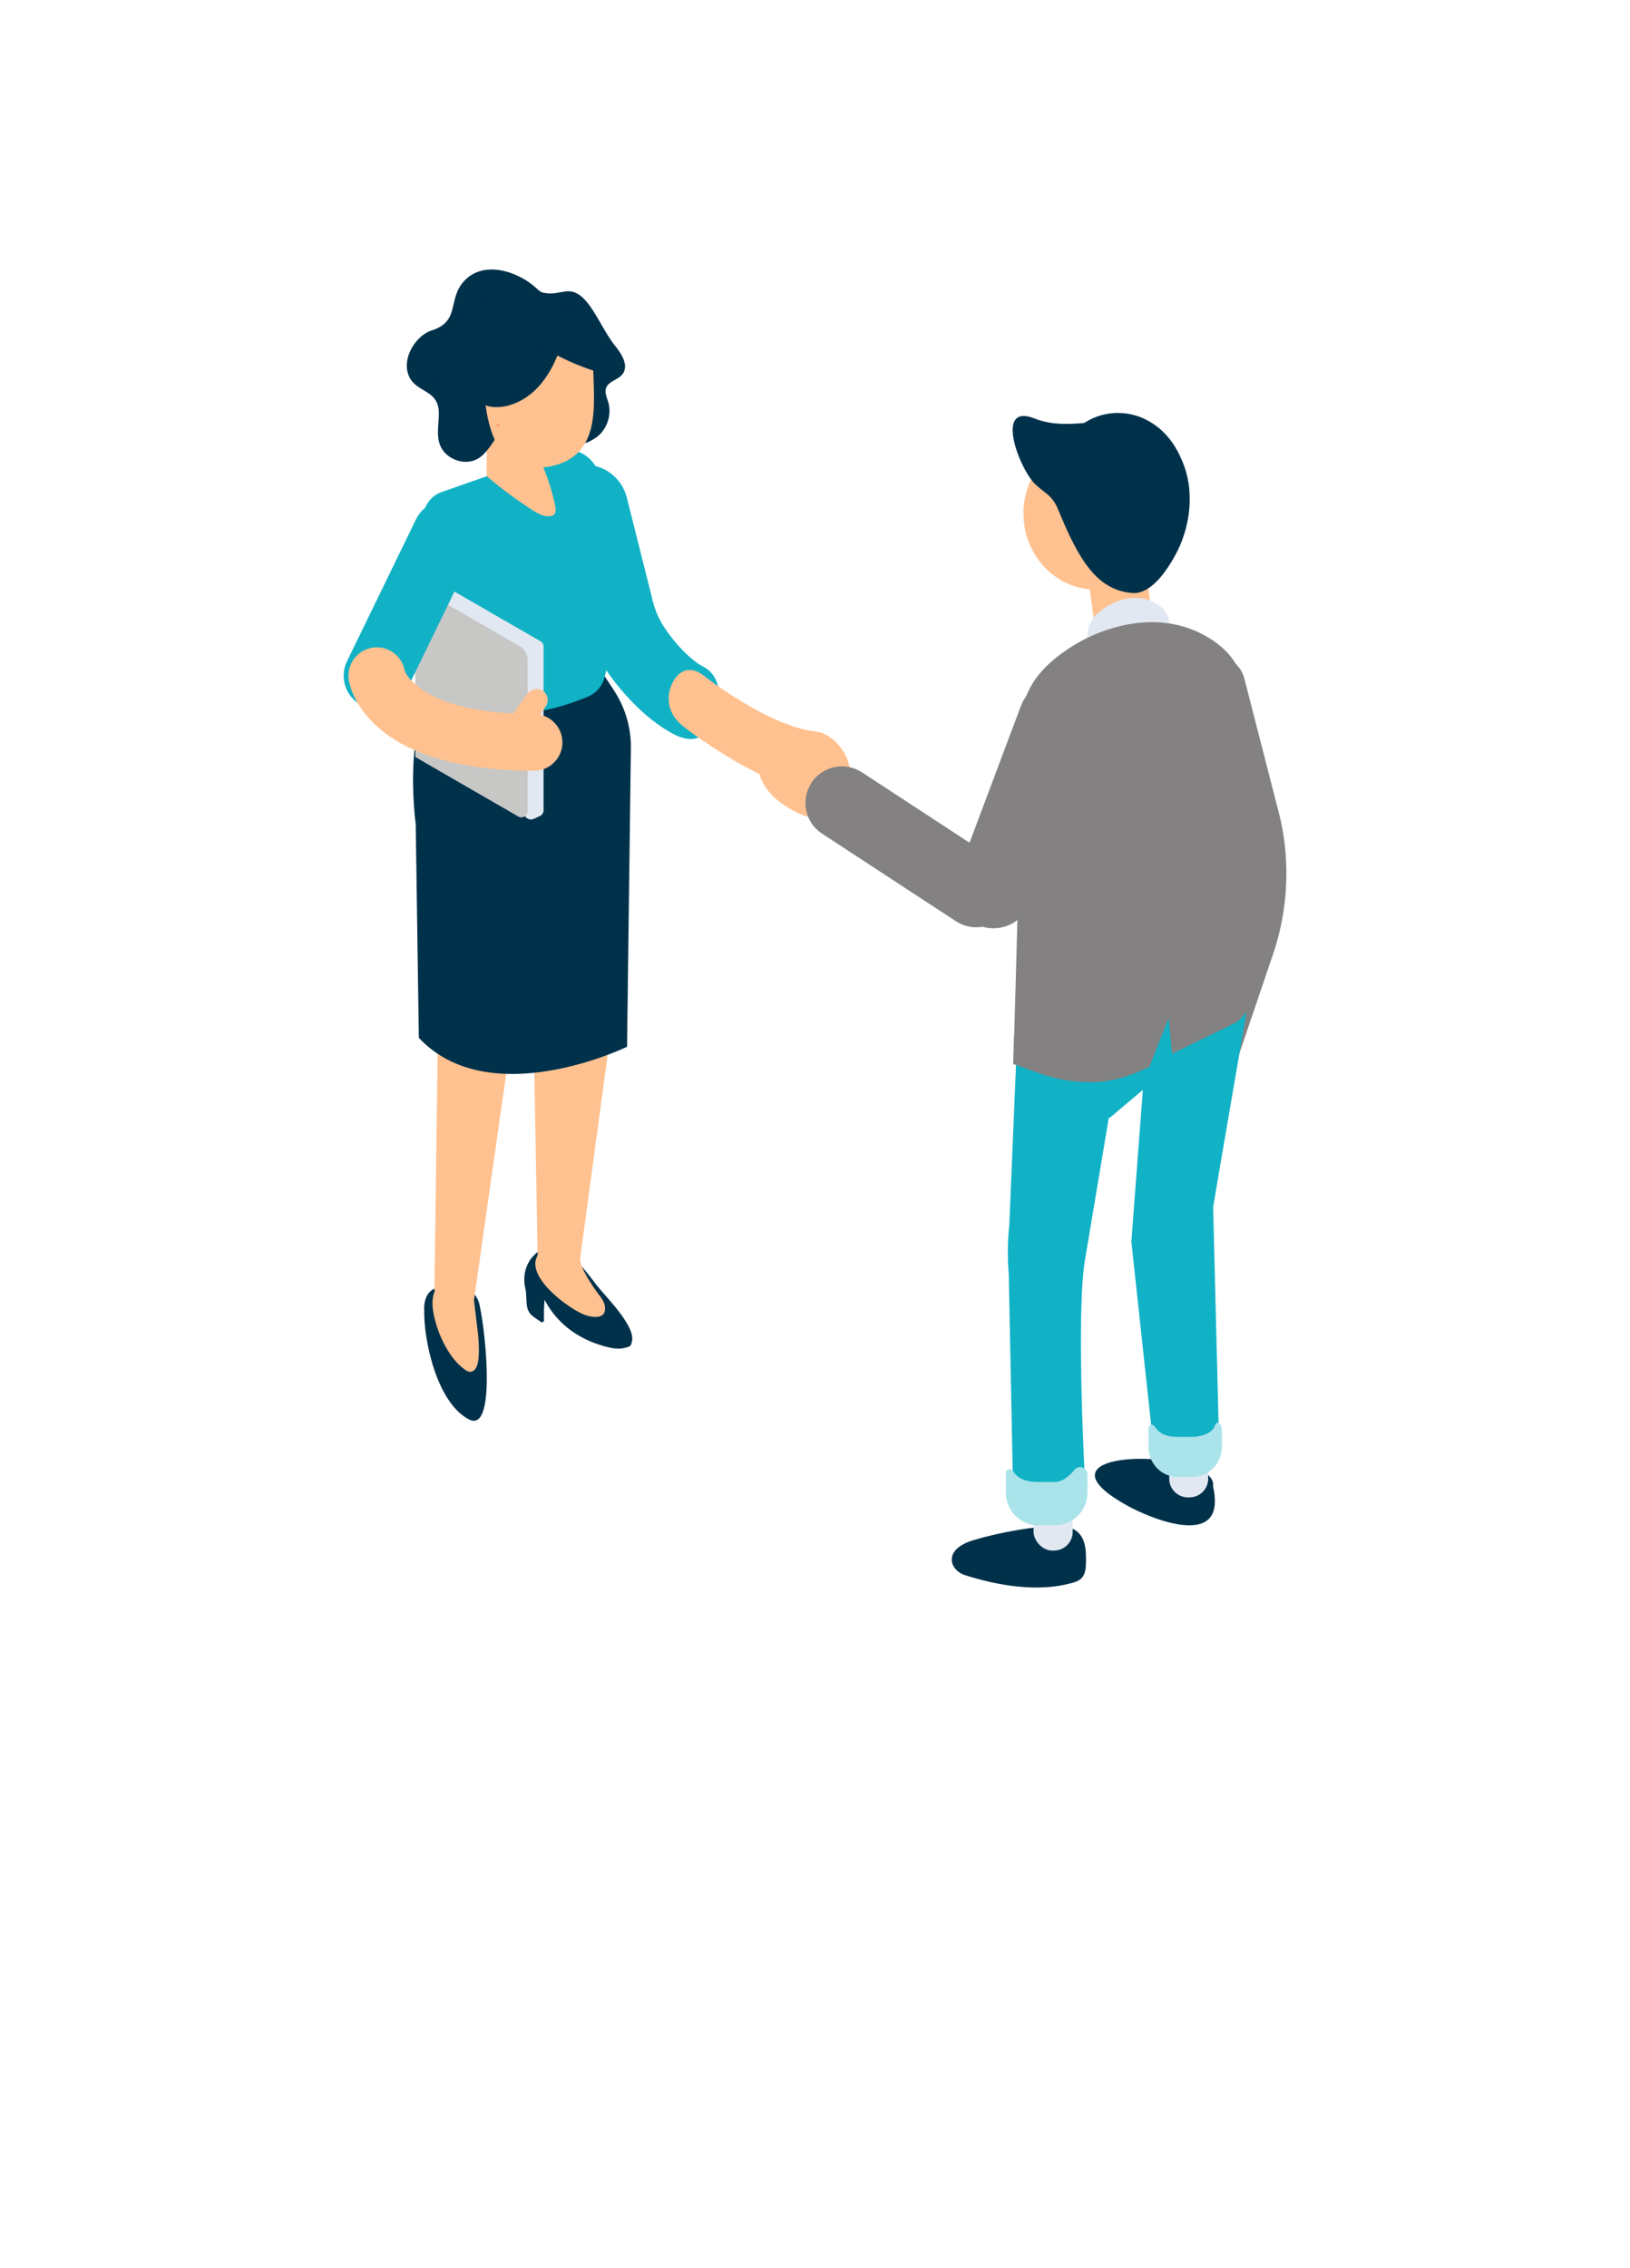 <?xml version="1.0" encoding="UTF-8"?><svg id="_レイヤー_2" xmlns="http://www.w3.org/2000/svg" width="115" height="160" viewBox="0 0 115 160"><defs><style>.cls-1{fill:none;}.cls-1,.cls-2,.cls-3,.cls-4,.cls-5,.cls-6,.cls-7,.cls-8,.cls-9,.cls-10,.cls-11{stroke-width:0px;}.cls-2{fill:#3772ce;}.cls-3{fill:#838181;}.cls-4{fill:#12b2c6;}.cls-5{fill:#1f3598;}.cls-6{fill:#c7c7c6;}.cls-7{fill:#aae3ea;}.cls-8{fill:#ff8358;}.cls-9{fill:#e2e8f2;}.cls-10{fill:#ffc18f;}.cls-11{fill:#00314b;}</style></defs><g id="design"><path class="cls-4" d="m47.8,51.92c1.32.55,2.1,0,2.61-1.28.53-1.34.5-2.98-.86-3.65-.63-.31-1.74-1.33-2.64-2.67-.44-.65-.75-1.39-.92-2.18,0-.03-.01-.06-.02-.09l-1.75-6.96c-.37-1.48-1.82-2.49-3.23-2.25-1.41.24-2.25,1.64-1.88,3.12l1.74,6.92c.34,1.52.94,2.94,1.8,4.22,1.43,2.13,3.29,3.9,4.98,4.74.06.03.11.05.17.08Z"/><path class="cls-10" d="m49.71,52.32c1.98,1.36,5.52,3.49,8.69,3.85,1.08.12,1.77-.8,1.53-2.07-.24-1.26-1.31-2.38-2.39-2.5-3.38-.38-7.8-3.88-7.85-3.91-1.02-.82-1.87-.38-2.3.59-.42.97-.26,2.09.76,2.91.07.06.65.52,1.55,1.14Z"/><path class="cls-5" d="m33.77,91.85c.02.07.04.13.05.2l-.05-.2Z"/><path class="cls-5" d="m33.77,91.85s-.01-.03-.02-.05c-.04-.15-.07-.29-.11-.43l.13.49Z"/><path class="cls-11" d="m29.92,92.28c.03-.85.38-1.43,1.29-1.53.61-.07,1.26-.11,1.79.17.35.18.62.5.76.88.36.99,1.41,9.4-.67,8.33-2.26-1.16-3.23-5.6-3.16-7.84Z"/><path class="cls-11" d="m37.57,88.66c1.7-1.97,3.61.82,4.51,1.98.61.79,2.75,2.87,2.51,3.97-.08.38-.13.37-.51.47-.38.1-.78.05-1.16-.04-2-.48-3.59-1.61-4.5-3.35-.04.48-.05.96-.04,1.45,0,.11-.12.17-.21.11-.19-.12-.37-.25-.55-.38-.67-.5-.38-1.2-.56-2-.18-.77-.02-1.6.51-2.21Z"/><path class="cls-10" d="m30.69,91.04c-.2.43-.2.93-.14,1.39.21,1.41,1.03,3.32,2.24,4.18.11.08.24.16.38.16.27,0,.44-.26.51-.5.17-.55.1-1.72.03-2.29-.09-.75-.18-1.5-.27-2.26l2.63-18.5.48-7.03.39-6.9.73,14.8.26,14.47c0,.14-.03-.13,0,0-.92,1.53,2.32,3.86,3.4,4.22.53.17,1.47.29,1.35-.61-.05-.38-.31-.69-.54-.99-.33-.45-1.28-1.85-1.21-2.4.02-.16,2.16-16,2.16-16l.52-21.62-5.35,2.18-8.72-1.28,1.45,4.09-.1,17.09-.24,17.78Z"/><path class="cls-11" d="m42.29,47.14l1.02,1.55c.8,1.22,1.22,2.64,1.2,4.08l-.27,21.07s-9.68,4.71-14.69-.63l-.22-15.08s-1.19-8.5,2.4-10.48l10.57-.51Z"/><path class="cls-2" d="m38.2,28.76s-.01,0-.02.01c0-.03,0-.06,0-.09,0,.03,0,.06.03.08Z"/><path class="cls-4" d="m29.9,37.28l.74,2.77,1.45,8.42c.15.57,1.15,1.04,1.64,1.29,1.34.66,3.94.99,7.79-.64.59-.25,1.04-.81,1.17-1.49l1.51-6.24.02-.13c.19-.97.04-1.97-.41-2.83l-1.4-2.69v-1.44c0-1.71-1.51-2.94-3.03-2.46l-1.36.47-3.69,1.29-3.18,1.11c-1,.35-1.55,1.49-1.26,2.58Z"/><path class="cls-10" d="m34.34,33.6c1.03.87,2.11,1.67,3.23,2.39.39.24.82.49,1.26.42.1-.01.2-.05.27-.12.14-.15.11-.39.07-.6-.24-1.17-.62-2.31-1.13-3.37l-3.69,1.29Z"/><polygon class="cls-10" points="34.34 28.73 34.34 33.59 38.18 33.92 38.18 28.73 34.34 28.73"/><path class="cls-11" d="m30.46,23.31c2.04-.66,1.09-2.18,2.28-3.48,1.38-1.51,3.82-.68,5.09.49.14.13.29.28.48.32,1.28.3,1.88-.7,3.02.58.76.86,1.32,2.27,2.11,3.23.45.56.92,1.35.49,1.93-.31.42-1,.5-1.17.99-.12.33.06.68.16,1.02.26.91-.12,1.97-.9,2.5-2,1.36-2.85-.76-4.29-1.48-2.17-1.09-2.58,2.23-4.1,2.99-.95.48-2.27-.06-2.61-1.07-.24-.71-.05-1.48-.06-2.23-.04-1.76-1.81-1.33-2.2-2.83-.31-1.16.61-2.61,1.71-2.97Z"/><path class="cls-11" d="m31.69,22.82c.47-.53,1.06-.97,1.65-1.36.33-.21.67-.42,1.04-.53,1.13-.35,3.68.22,4.63.94,1.79,1.35,3.02,3.4,2.78,5.47-.68,5.77-8.61,4.41-10.69.41-.62-1.19-.71-2.68-.12-3.89.18-.38.43-.72.71-1.04Z"/><path class="cls-10" d="m41.9,28.59c-.04,1.13-.23,2.25-.9,3.08-.73.93-1.91,1.29-3.03,1.32-.62.01-1.25-.07-1.8-.4-1.03-.62-1.51-1.95-1.78-3.21-.09-.48-.17-.96-.19-1.45-.02-.55.01-1.11.16-1.64.32-1.15,1.11-2.1,2.06-2.69.95-.6,2.04-.87,3.14-.99.53-.07,1.1-.08,1.58.19.32.18.56.51.64.88.03.13.03.27.01.4.03,1.03.07,2.05.1,3.08.01.46.03.93.01,1.41Z"/><path class="cls-11" d="m39.33,25.08c-.38.92-.89,1.8-1.62,2.48-.73.68-1.68,1.15-2.68,1.16-.47,0-.97-.11-1.27-.47-.16-.19-.25-.44-.31-.68-.25-.96-.22-2.01.18-2.92.4-.91,1.2-1.66,2.16-1.91,1.01-.27,2.11.02,2.98.59.62.4,1.2,1.09,1.02,1.81l-.48-.05Z"/><path class="cls-8" d="m35.3,30c-.08.06-.16.06-.25.03,0-.03,0-.06-.02-.09l.26.06Z"/><path class="cls-11" d="m38.35,24.53c1.12.68,2.31,1.22,3.55,1.63.49-.73.52-1.7.2-2.51-.32-.81-.96-1.47-1.7-1.93-1.32-.81-3.2-.93-4.28.17-.19.2-.36.44-.39.72-.06.62.56,1.06,1.11,1.34.83.42,1.69.79,2.56,1.11l-1.05-.52Z"/><path class="cls-9" d="m30.42,43.67l-1.12-2.36.92-.43c.13-.06.28-.05.4.02l7.52,4.34c.13.08.21.22.21.37v11.56c0,.17-.1.32-.25.39l-.43.2c-.25.12-.54.01-.66-.24l-.56-1.18-6.04-3.49v-9.2Z"/><path class="cls-6" d="m29.3,53.4l7.27,4.2c.29.17.66-.04.66-.38v-10.66c0-.41-.22-.78-.57-.98l-7.36-4.25v12.08Z"/><path class="cls-4" d="m26.58,50c.87,0,1.7-.48,2.1-1.31l4.87-10.02c.56-1.16.08-2.56-1.08-3.12-1.16-.56-2.56-.08-3.12,1.08l-4.87,10.02c-.56,1.16-.08,2.56,1.08,3.12.33.16.68.24,1.02.24Z"/><path class="cls-10" d="m37.68,54.37c1.11,0,2-.9,2-2s-.9-2-2-2c-7.98,0-9.12-3-9.12-3.03-.18-1.09-1.21-1.83-2.3-1.65-1.09.18-1.83,1.21-1.65,2.3.11.65,1.39,6.38,13.07,6.38Z"/><path class="cls-10" d="m36.25,51.59h0c.35.25.86.15,1.12-.2l1.12-1.54c.26-.36.18-.85-.17-1.1h0c-.35-.25-.86-.15-1.12.2l-1.12,1.54c-.26.36-.18.85.17,1.1Z"/><path class="cls-2" d="m79.26,37.42s-.01,0-.02.01c0-.03,0-.06,0-.09,0,.03,0,.05.03.07Z"/><path class="cls-10" d="m80.72,39.46l.73,5.16c.1.71-.74,1.29-1.88,1.29s-2.14-.58-2.24-1.29h-.02l-.73-5.16h4.14Z"/><path class="cls-9" d="m82.51,45.6c-.02-.61.06-1.17,0-1.67-.07-.48-.27-.92-.83-1.29-1.15-.77-2.67-.49-3.76.25-1.47,1-1.2,1.88-1.22,3.42-.02,2.11-.12,5.44-.19,7.55h0s0,0,0,0l.65.23c.3.11.61.17.91.21.73.07,1.21-.05,1.88-.36l.69-1.74.12,1.29,1.52-.74c.22-.13.36-.37.35-.63-.04-1.76-.09-4.74-.13-6.5Z"/><path class="cls-11" d="m78.38,103.14c2.34-.64,7.47.08,7.2,1.71.08.3.12.63.13.93.12,3.26-4.57,1.32-6.18.43-3.01-1.67-2.66-2.66-1.15-3.07Z"/><path class="cls-3" d="m86.49,58.58c.4,1.57.49,3.23.26,4.85-.1.8-.28,1.59-.54,2.35l-2.96,8.73c-.38,1.12.12,2.36,1.13,2.76.16.06.32.1.47.12.86.09,1.71-.48,2.03-1.43l2.96-8.72c.43-1.28.71-2.62.84-3.97.18-2,.04-4.03-.46-5.95l-2.43-9.46c-.3-1.13-1.37-1.78-2.4-1.42-1.03.35-1.63,1.56-1.34,2.7l2.43,9.45Z"/><path class="cls-11" d="m75.29,107.77c.5-.01.94.39,1.13.85s.2.98.2,1.48c0,.44-.02.93-.33,1.24-.2.2-.49.28-.76.35-2.38.64-5.17.15-7.46-.58-.48-.15-.92-.58-.92-1.09,0-.74.83-1.17,1.54-1.38,1.93-.57,4.25-.98,6.27-1.03.38,0,.88.16.85.54l-.51-.39Z"/><path class="cls-9" d="m83.79,100.76h.11c.73,0,1.32.59,1.32,1.32v2.23c0,.73-.59,1.32-1.32,1.32h-.11c-.73,0-1.32-.59-1.32-1.32v-2.23c0-.73.59-1.32,1.32-1.32Z" transform="translate(-1.21 1) rotate(-.68)"/><rect class="cls-9" x="72.92" y="104.5" width="2.76" height="4.88" rx="1.32" ry="1.32"/><path class="cls-4" d="m71.82,71.6l2.78-6.65,13.3,2.06v4.66s-2.24,12.98-2.31,13.5l.41,16.25c-.11.75-1.05,1.65-1.81,1.7l-.81.06c-.97.07-2.11-.72-2.06-1.69l-1.5-13.9.81-10.71-2.34,1.98-.06-.02-1.65,9.85c-.72,3.81,0,16.4,0,16.4-.07.86-1.12,1.52-1.98,1.52h-1.14c-.92,0-1.99-.74-1.99-1.66l-.3-15.07c-.1-1.17-.08-2.34.04-3.51l.62-14.78Z"/><path class="cls-3" d="m71.55,73.07c.16-5.52.39-13.07.43-18.04,0-.58,0-1.13-.01-1.65-.06-3.05-.1-5.25,3.35-7.58,2.56-1.73,6.77-2.94,10.21-.65,1.36.91,2.09,2.05,2.31,3.6.12.83.09,1.71.05,2.63-.02.58-.04,1.18-.03,1.79.06,2.31.12,5.48.18,8.55.06,3.05.12,6.2.17,8.5.02.8-.4,1.55-1.11,1.96l-4.41,2.15-.24-2.51-1.36,3.44-.12.05c-1.37.64-2.54,1.03-4.06,1.03-.33,0-.67-.02-1.03-.05-.86-.09-1.69-.28-2.47-.55l-1.93-.69.06-1.98Z"/><path class="cls-7" d="m73.27,104.54h1.14c.53,0,1.01-.39,1.4-.86.31-.37.91-.16.91.33v1.28c0,1.28-1.03,2.31-2.31,2.31h-1.14c-1.2,0-2.2-.92-2.3-2.12v-1.58c0-.27.35-.36.49-.14.27.42.73.79,1.81.78Z"/><path class="cls-7" d="m83.1,101.36h1.03c.47,0,1.41-.21,1.58-.79.13-.42.5-.15.5.3v1.18c0,1.18-.93,2.14-2.08,2.14h-1.03c-1.08,0-1.98-.85-2.07-1.96v-1.47c0-.25.31-.34.44-.13.25.39.66.74,1.63.73Z"/><path class="cls-8" d="m59.4,56.64l9.46,6.19-9.46-6.19Z"/><path class="cls-8" d="m68.85,65.08c.74,0,1.46-.36,1.89-1.02.68-1.04.39-2.44-.65-3.12l-9.46-6.19c-1.04-.68-2.44-.39-3.12.65-.68,1.04-.39,2.44.65,3.12l9.46,6.19c.38.25.81.37,1.23.37Z"/><path class="cls-3" d="m70.9,65.36c.78-.24,1.45-.83,1.76-1.66l4.51-12.01c.53-1.41-.19-2.98-1.61-3.51-1.42-.52-3,.2-3.53,1.61l-4.51,12.01c-.53,1.41.19,2.98,1.61,3.51.59.22,1.21.22,1.77.05Z"/><path class="cls-10" d="m58.86,53.68c-1.4-.09-2.57-1.61-3.93-1.42-.75.11-1.31.77-1.4,1.51-.09.73.23,1.5.73,2.09.5.6,1.17,1.04,1.87,1.41.34.18.7.35,1.07.35.51,0,.96-.29,1.28-.67.79-.93,1.48-3.14.38-3.28h0Z"/><path class="cls-3" d="m57.24,55.23c.78-1.19,2.38-1.53,3.57-.75l9.46,6.19c1.19.78,1.53,2.38.75,3.57-.48.73-1.29,1.17-2.16,1.17-.5,0-.99-.15-1.41-.42l-9.46-6.19c-.58-.38-.97-.96-1.11-1.63-.14-.67-.01-1.36.37-1.94Z"/><path class="cls-11" d="m73.96,34.87c0,3.17,2.21,5.73,4.94,5.73,1.09,0,2.09-.4,2.9-1.1,1.23-1.04,2.03-2.73,2.03-4.64,0-.41-.04-.8-.11-1.19-.11-.64-.32-1.23-.6-1.77-.46-.88-1.1-1.6-1.88-2.08-.7-.44-1.5-.69-2.36-.69-.1,0-.21,0-.32.01-.68.05-1.32.25-1.89.59-1.62.94-2.73,2.89-2.73,5.13Z"/><path class="cls-10" d="m72.21,36.24c0,2.96,2.3,5.36,5.14,5.36,1.13,0,2.18-.38,3.02-1.02,1.28-.97,2.12-2.55,2.12-4.34,0-2.96-2.3-5.36-5.14-5.36-.11,0-.22,0-.33.01-2.69.17-4.82,2.5-4.82,5.35Z"/><path class="cls-2" d="m80.88,34.82c-.07-.35-.21-.69-.43-.92l-.37-.39s-.03-.02-.04-.04c-.11-1.26-.89-2.63-1.89-3.22l1.78.63.51.83v-.96c1.34.78,2.33,2.15,2.66,3.8h-1.89s0,.27,0,.27h-.33Z"/><path class="cls-11" d="m71.45,30.5c-.05-.9.32-1.46,1.54-.98,2.67,1.07,5.53-.58,8.16.67,3.16,1.5,3.45,5.88,1.79,8.93-.66,1.22-1.78,2.84-3.1,2.71-2.49-.23-3.75-2.39-5.17-5.85-.44-1.07-.93-1.15-1.63-1.82-.65-.62-1.52-2.45-1.59-3.67Z"/><rect class="cls-1" width="115" height="160"/></g></svg>